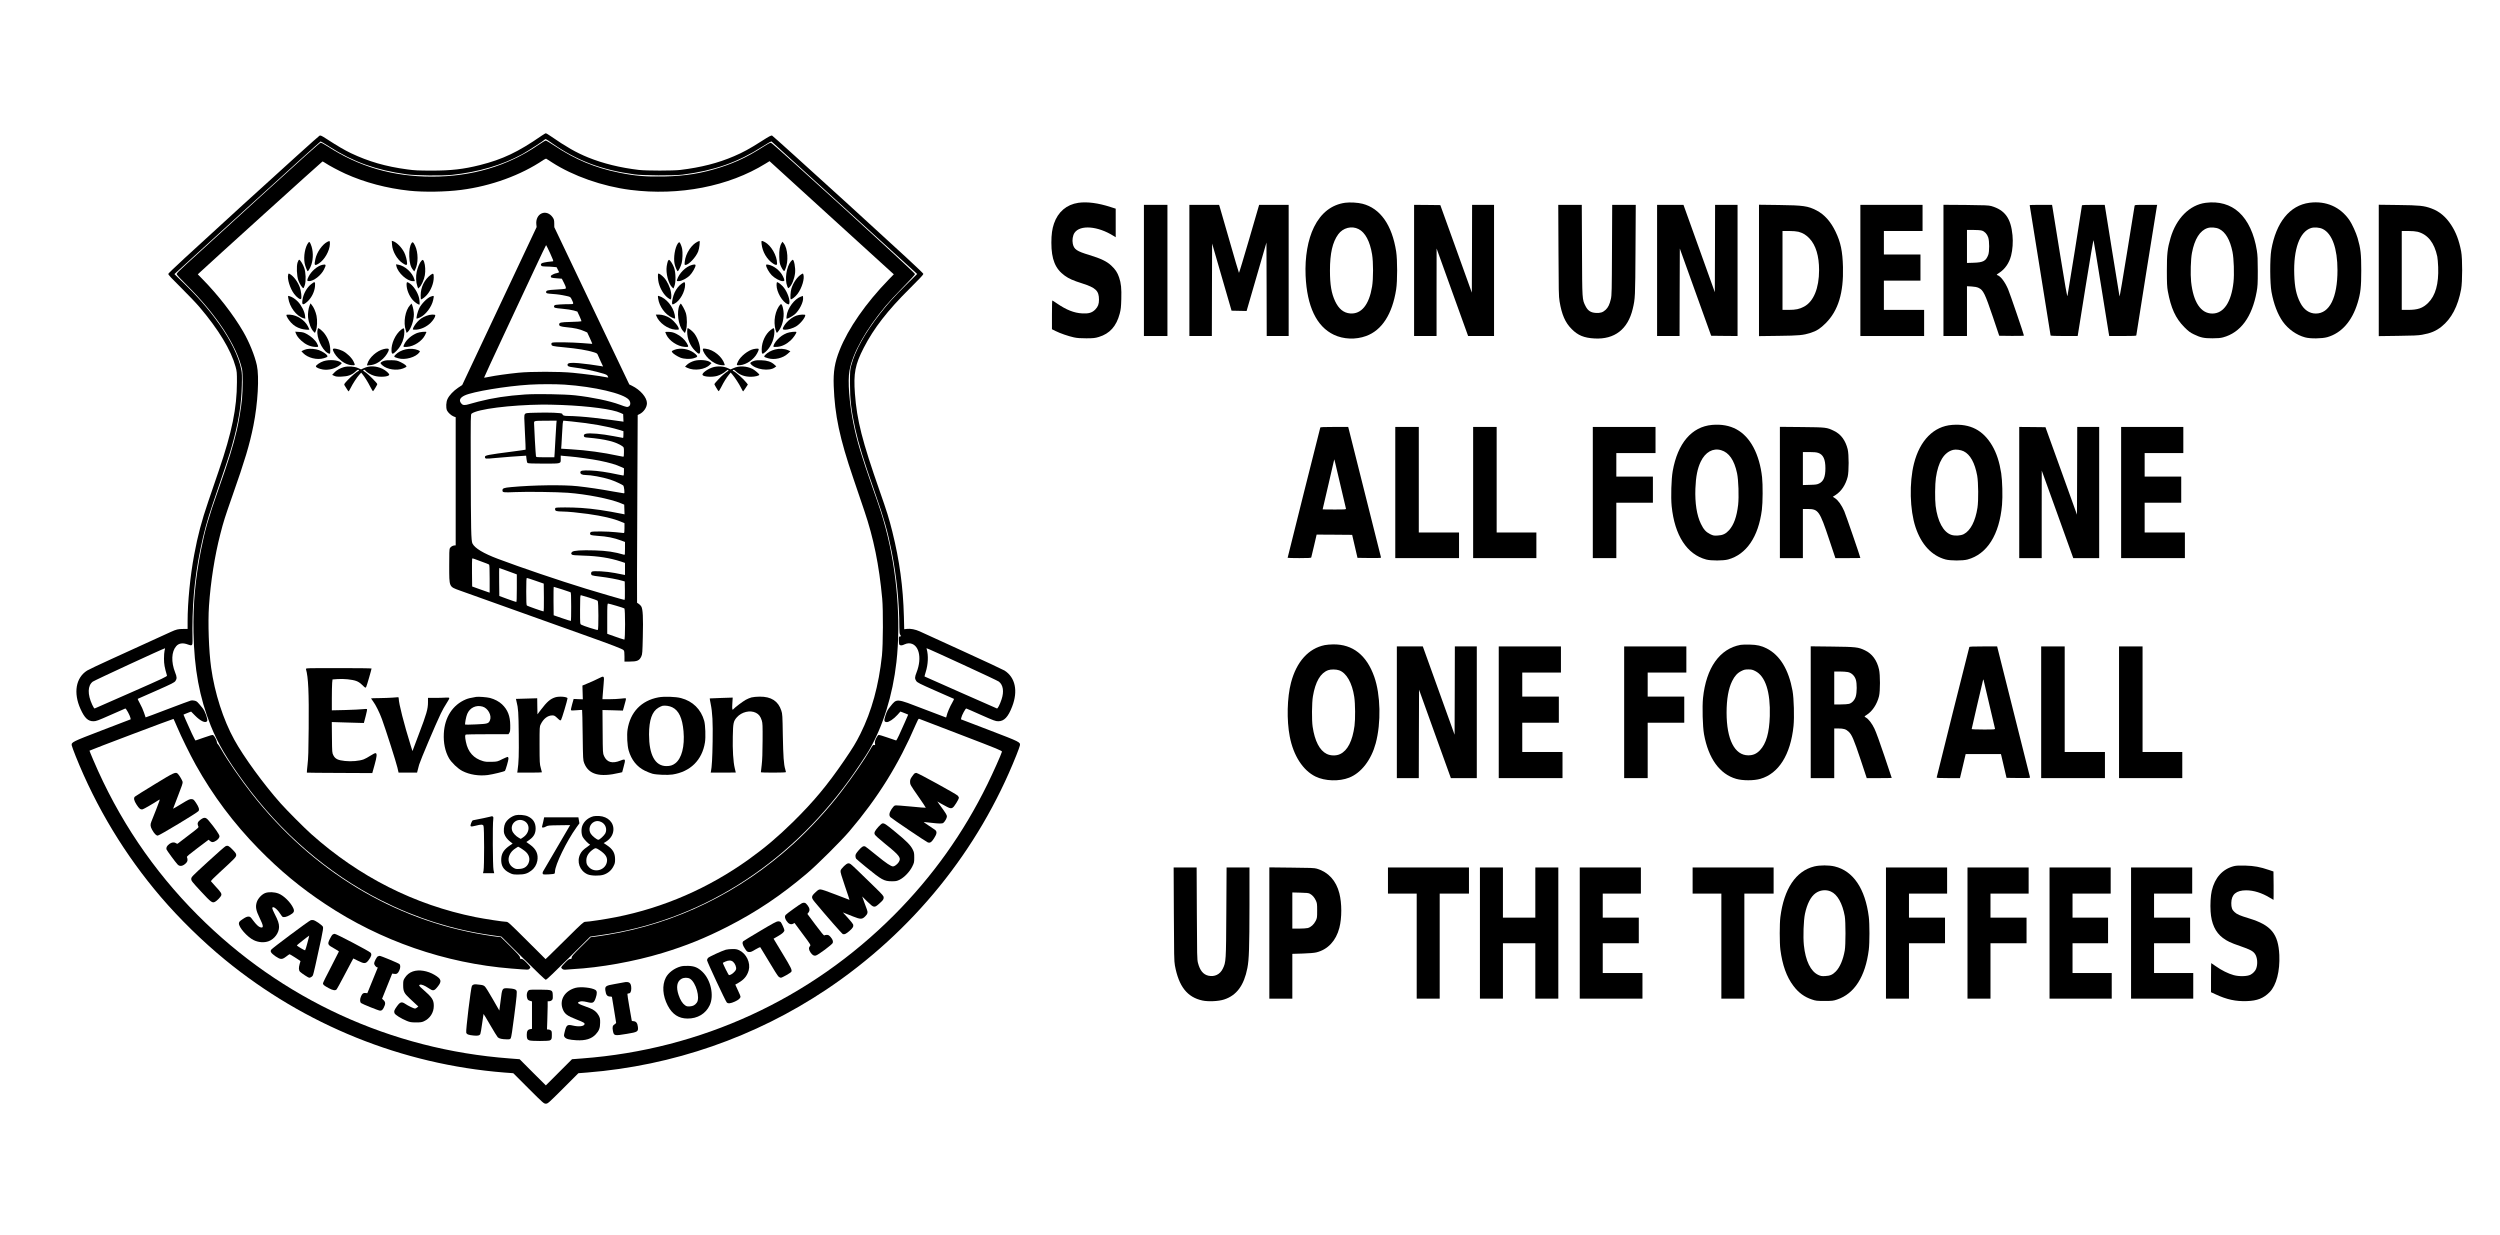 <?xml version="1.0" encoding="UTF-8" standalone="yes"?>
<svg version="1.0" xmlns="http://www.w3.org/2000/svg" width="100%" height="100%" viewBox="0 0 4784 2363" preserveAspectRatio="xMidYMid meet">
  <g transform="translate(0,2363) scale(0.1,-0.1)" fill="#000000" stroke="none">
    <path d="M10359 21029 c-449 -310 -740 -448 -1176 -558 -314 -79 -549 -106
-928 -106 -250 1 -327 4 -460 23 -413 55 -743 151 -1080 311 -121 58 -255 136
-463 271 -97 63 -117 72 -137 64 -14 -5 -670 -597 -1460 -1317 -1073 -978
-1435 -1313 -1435 -1329 0 -16 72 -94 244 -263 133 -132 292 -298 352 -369
367 -432 605 -826 692 -1144 25 -90 26 -111 26 -297 -1 -493 -96 -956 -345
-1685 -59 -173 -150 -441 -203 -595 -129 -378 -200 -646 -270 -1020 -76 -402
-126 -912 -126 -1278 l0 -143 -87 0 c-93 0 -128 -8 -233 -56 -121 -56 -743
-339 -1150 -525 -223 -101 -426 -198 -453 -215 -217 -138 -266 -427 -126 -736
78 -173 143 -234 247 -234 51 0 86 13 327 120 149 67 276 122 283 124 15 3 88
-131 98 -179 l5 -28 -543 -208 c-583 -224 -595 -230 -585 -292 3 -17 37 -109
75 -205 392 -980 947 -1897 1630 -2695 355 -415 802 -852 1228 -1201 1524
-1250 3388 -2002 5342 -2158 l174 -13 292 -292 c283 -282 293 -291 331 -291
38 0 48 9 331 291 l292 292 169 13 c1640 131 3215 678 4578 1589 1646 1102
2908 2658 3635 4485 34 85 64 168 67 185 10 63 5 66 -582 291 l-546 209 6 29
c9 48 81 181 96 178 8 -2 136 -57 284 -124 242 -107 276 -120 327 -120 113 0
190 80 267 282 115 297 60 556 -146 688 -27 17 -388 186 -803 375 -415 189
-785 358 -821 375 -81 37 -176 56 -245 47 l-51 -6 -6 243 c-15 568 -83 1066
-221 1623 -62 249 -105 388 -241 775 -337 962 -437 1356 -475 1865 -29 393 3
557 169 880 192 373 457 715 877 1131 179 177 264 268 264 282 0 15 -398 384
-1435 1329 -790 719 -1446 1312 -1459 1317 -20 8 -50 -8 -213 -112 -215 -137
-346 -209 -518 -282 -305 -131 -630 -214 -1025 -262 -139 -17 -649 -17 -795 0
-355 42 -685 123 -969 238 -231 94 -418 201 -725 413 -41 28 -79 51 -86 51 -7
0 -45 -23 -86 -51z m198 -135 c479 -336 951 -515 1583 -601 169 -23 751 -26
920 -5 600 75 1063 237 1530 538 91 58 167 101 174 97 6 -4 636 -576 1399
-1272 l1388 -1264 -219 -216 c-224 -221 -330 -339 -489 -541 -295 -378 -477
-705 -555 -998 -21 -80 -23 -108 -23 -337 0 -314 24 -515 101 -867 66 -298
157 -595 379 -1228 178 -510 238 -721 320 -1132 94 -476 144 -970 145 -1443 1
-90 4 -125 15 -139 20 -27 19 -36 -5 -36 -18 0 -20 -7 -20 -73 0 -43 5 -78 12
-85 18 -18 54 -15 98 8 22 11 58 20 80 20 191 0 263 -269 149 -558 -35 -88
-36 -118 -6 -163 20 -30 63 -52 367 -186 190 -84 349 -154 354 -156 5 -2 -9
-34 -32 -73 -43 -72 -98 -201 -108 -254 -4 -16 -8 -30 -11 -30 -2 0 -194 73
-426 162 -536 207 -514 205 -639 50 -53 -66 -68 -95 -93 -171 -33 -103 -29
-124 21 -129 41 -4 135 58 207 138 l57 64 38 -14 c20 -7 54 -20 74 -29 l37
-16 -63 -145 c-89 -207 -158 -350 -167 -350 -5 0 -79 25 -164 56 -87 31 -163
53 -173 50 -10 -4 -31 -33 -47 -65 -21 -46 -26 -68 -22 -96 6 -34 5 -37 -16
-31 -20 5 -29 -7 -77 -92 -95 -170 -338 -524 -547 -797 -259 -340 -606 -717
-925 -1007 -1021 -926 -2236 -1520 -3556 -1737 -101 -17 -213 -33 -250 -37
l-67 -7 -182 -180 c-150 -149 -183 -186 -183 -209 0 -24 -4 -28 -28 -28 -22 0
-44 -16 -100 -74 -40 -41 -72 -79 -72 -85 0 -26 40 -52 73 -47 18 3 84 8 147
11 525 28 1176 145 1717 309 454 138 821 287 1248 505 555 284 1023 598 1521
1021 193 163 647 615 805 800 547 641 948 1286 1274 2048 38 89 52 112 64 107
9 -3 370 -142 803 -308 720 -276 787 -304 781 -322 -18 -62 -171 -404 -277
-620 -459 -937 -1051 -1767 -1785 -2504 -1605 -1611 -3701 -2575 -5970 -2745
l-195 -15 -251 -251 -250 -250 -251 250 -250 251 -194 15 c-2269 170 -4363
1132 -5967 2742 -854 856 -1519 1844 -1999 2971 -41 95 -73 175 -72 176 21 15
1603 613 1608 608 4 -4 36 -75 71 -158 76 -181 247 -528 354 -720 328 -588
727 -1121 1205 -1609 405 -413 797 -739 1275 -1056 1057 -704 2299 -1134 3560
-1234 332 -26 325 -26 346 -5 10 10 19 24 19 30 0 6 -32 44 -72 85 -56 58 -78
74 -100 74 -24 0 -28 4 -28 28 0 23 -33 60 -182 209 l-183 180 -67 7 c-37 4
-149 20 -250 37 -1741 286 -3294 1228 -4449 2699 -207 264 -472 648 -581 842
-34 61 -68 112 -75 115 -7 3 -13 17 -13 32 -1 30 -48 120 -71 134 -12 8 -56
-4 -173 -46 -86 -31 -161 -57 -165 -57 -9 0 -115 224 -187 393 l-43 102 37 16
c20 9 53 22 73 29 l36 13 74 -75 c107 -109 203 -153 233 -106 17 27 -40 191
-87 247 -104 127 -108 131 -149 142 -23 6 -55 8 -72 5 -17 -4 -219 -79 -450
-167 -230 -88 -419 -159 -420 -157 -1 2 -14 43 -31 92 -16 49 -51 127 -78 174
-27 48 -45 88 -41 89 5 2 164 72 354 156 303 134 347 157 367 186 30 45 29 75
-6 163 -79 200 -71 399 21 503 51 59 130 69 231 29 69 -27 82 -15 81 67 -14
645 32 1179 151 1763 62 305 130 555 236 866 267 781 320 941 367 1110 127
451 179 772 189 1155 5 184 3 235 -11 305 -50 247 -199 555 -419 865 -204 288
-411 526 -705 810 l-155 150 1393 1269 c766 698 1399 1269 1405 1269 7 0 81
-44 166 -98 456 -293 901 -452 1482 -531 178 -24 676 -30 867 -10 507 54 960
187 1343 396 107 59 421 263 433 281 10 16 22 10 131 -67z m-7408 -9715 c-6
-24 -11 -93 -11 -154 0 -103 12 -170 57 -321 6 -18 -53 -46 -682 -323 -378
-167 -694 -306 -701 -308 -8 -3 -25 22 -47 70 -93 200 -89 367 10 443 33 25
1376 646 1383 639 2 -1 -2 -23 -9 -46z m15288 -272 c353 -162 658 -306 677
-320 83 -64 102 -191 52 -340 -34 -103 -74 -180 -89 -174 -37 15 -1383 609
-1385 612 -2 2 8 39 22 84 47 147 54 316 20 438 -8 28 -89 63 703 -300z"/>
    <path d="M10295 20851 c-586 -400 -1265 -601 -2029 -601 -746 0 -1397 189
-1994 577 -62 40 -123 73 -135 73 -16 0 -374 -321 -1207 -1081 -652 -595
-1267 -1156 -1367 -1247 -123 -111 -183 -173 -183 -186 0 -13 68 -88 193 -211
562 -555 956 -1154 1059 -1610 17 -76 16 -390 -1 -570 -16 -164 -60 -430 -101
-605 -68 -294 -153 -569 -352 -1134 -187 -530 -259 -781 -332 -1154 -110 -563
-152 -1024 -143 -1572 12 -697 114 -1248 329 -1785 139 -344 302 -623 630
-1075 699 -965 1612 -1752 2623 -2265 679 -344 1390 -569 2122 -671 l188 -27
415 -413 c262 -261 423 -414 435 -414 12 0 173 153 435 414 l415 413 188 27
c1881 263 3564 1312 4767 2971 114 157 315 456 375 559 271 463 458 1063 529
1696 89 790 11 1744 -209 2570 -63 236 -97 340 -238 740 -221 630 -309 920
-377 1260 -79 395 -110 805 -75 1004 59 336 306 779 696 1246 57 69 206 229
331 356 139 141 228 238 228 250 0 26 -2723 2508 -2757 2512 -16 2 -61 -21
-146 -76 -284 -183 -514 -295 -810 -391 -364 -118 -675 -169 -1088 -178 -345
-7 -556 10 -864 73 -458 92 -847 255 -1236 516 -81 54 -155 98 -165 98 -11 0
-77 -40 -149 -89z m267 -328 c404 -261 967 -459 1503 -527 930 -118 1881 67
2584 503 l77 47 1129 -1029 c622 -566 1157 -1053 1190 -1083 l59 -53 -100
-103 c-433 -446 -772 -932 -937 -1348 -94 -236 -123 -411 -113 -685 20 -561
113 -999 374 -1765 68 -201 163 -482 212 -625 177 -520 283 -1040 342 -1680
20 -219 17 -877 -5 -1090 -61 -572 -196 -1063 -411 -1495 -91 -181 -135 -254
-309 -510 -326 -477 -588 -791 -983 -1180 -290 -285 -540 -496 -847 -716 -768
-550 -1625 -923 -2537 -1104 -196 -39 -531 -90 -592 -90 -29 0 -63 -30 -333
-298 -165 -163 -328 -324 -363 -357 l-62 -59 -358 357 c-333 332 -360 357
-392 357 -55 0 -422 56 -591 90 -1167 235 -2228 772 -3144 1590 -132 118 -458
445 -583 585 -320 359 -711 894 -889 1220 -213 387 -374 890 -443 1380 -44
319 -63 855 -41 1180 32 465 109 956 217 1375 61 239 87 321 229 726 242 687
330 982 404 1349 85 426 114 933 66 1155 -40 184 -146 445 -262 645 -187 322
-480 700 -777 1002 l-91 93 25 24 c157 149 2353 2136 2361 2136 6 0 29 -13 52
-28 70 -48 260 -149 385 -206 371 -168 795 -280 1227 -326 278 -29 689 -23
990 16 570 73 1143 281 1574 573 25 16 49 27 55 23 6 -3 55 -34 108 -69z"/>
    <path d="M10365 19546 c-70 -30 -111 -113 -102 -205 l6 -56 -712 -1511 -712
-1512 -77 -51 c-91 -61 -172 -147 -204 -216 -28 -58 -33 -165 -11 -218 18 -41
84 -101 131 -118 l36 -13 0 -1226 0 -1226 -27 -2 c-33 -3 -68 -25 -85 -54 -10
-18 -13 -99 -12 -338 1 -411 -7 -394 205 -471 125 -44 1847 -660 2374 -849
547 -195 739 -269 758 -292 14 -16 17 -39 17 -119 l0 -99 99 0 c146 0 187 19
224 100 19 41 21 75 28 375 9 365 1 528 -29 579 -10 17 -32 40 -50 51 l-31 20
-1 536 c0 295 3 1103 7 1796 l6 1261 31 15 c83 39 146 131 146 212 -1 109
-125 254 -287 333 l-51 25 -718 1505 -717 1504 -1 73 c-1 65 -5 78 -31 117
-54 76 -137 106 -210 74z m162 -761 c56 -123 68 -155 55 -155 -40 -1 -170 -21
-199 -31 -34 -11 -43 -35 -21 -57 7 -7 41 -12 82 -12 39 0 102 -3 139 -7 l68
-6 25 -49 24 -48 -25 -10 c-15 -6 -32 -10 -38 -10 -7 0 -31 -9 -54 -20 -29
-13 -43 -25 -43 -38 0 -26 13 -30 120 -38 l91 -7 40 -78 c41 -83 46 -103 28
-115 -6 -3 -86 -10 -177 -15 -166 -9 -192 -16 -192 -50 0 -22 13 -26 125 -34
103 -7 181 -19 276 -41 65 -15 66 -16 92 -70 37 -76 36 -84 -15 -84 -151 0
-300 -9 -313 -20 -20 -17 -19 -37 3 -49 9 -5 78 -14 152 -20 74 -6 167 -21
207 -32 l71 -21 42 -90 c23 -49 39 -93 35 -96 -4 -4 -93 -9 -199 -12 -201 -5
-226 -11 -226 -51 0 -28 33 -40 138 -50 159 -15 254 -36 343 -76 l56 -25 51
-109 c28 -60 48 -109 44 -109 -4 0 -92 7 -197 15 -193 15 -521 20 -563 9 -18
-5 -22 -13 -20 -32 4 -33 19 -37 232 -57 266 -25 449 -55 581 -96 51 -16 65
-24 73 -47 6 -15 31 -71 56 -126 l47 -99 -38 7 c-130 22 -316 47 -432 57 -149
13 -211 4 -211 -30 0 -30 21 -39 115 -51 173 -20 415 -72 576 -121 50 -16 70
-27 78 -46 6 -13 11 -25 11 -27 0 -2 -30 3 -66 10 -90 19 -393 59 -609 80
-253 26 -811 26 -1050 1 -213 -22 -432 -53 -554 -78 -52 -11 -96 -18 -98 -16
-2 2 169 372 380 823 211 450 477 1020 593 1267 115 246 211 447 214 447 3 0
37 -70 77 -155z m275 -2515 c573 -39 1131 -170 1232 -290 36 -43 36 -103 1
-126 -29 -19 -43 -17 -174 32 -196 73 -531 143 -856 179 -202 22 -739 31 -960
16 -345 -24 -610 -64 -890 -136 -93 -24 -183 -48 -198 -54 -16 -6 -46 -11 -67
-11 -30 0 -43 6 -64 31 -48 57 -25 109 67 152 155 73 788 178 1237 206 198 12
497 12 672 1z m-52 -390 c524 -21 979 -82 1125 -152 l50 -23 3 -72 3 -73 -28
5 c-44 8 -384 52 -533 69 -173 20 -392 36 -497 36 -81 0 -104 8 -115 42 -6 18
-256 28 -506 20 -190 -5 -194 -6 -209 -29 -14 -22 -14 -54 2 -349 9 -179 16
-327 13 -329 -2 -2 -111 -18 -243 -35 -481 -62 -535 -73 -535 -103 1 -39 11
-40 181 -23 90 9 229 21 309 26 80 5 179 12 221 15 l77 5 7 -64 c3 -36 13 -70
20 -76 10 -8 103 -12 312 -12 341 1 323 -5 323 95 l0 59 48 -6 c26 -3 83 -8
127 -11 130 -10 430 -53 562 -79 205 -42 317 -75 421 -123 l52 -24 0 -70 c0
-50 -4 -69 -13 -69 -7 0 -54 9 -104 20 -203 44 -384 71 -518 76 -161 6 -200
-1 -200 -36 0 -32 36 -50 100 -50 105 0 320 -40 467 -86 85 -27 241 -98 258
-119 5 -6 12 -41 16 -78 6 -57 5 -67 -9 -67 -9 0 -101 15 -204 34 -237 44
-483 80 -683 102 -268 29 -841 22 -1265 -17 -144 -13 -170 -23 -170 -63 0 -41
16 -43 245 -33 226 10 801 2 1005 -13 359 -27 809 -115 1012 -199 l68 -28 3
-93 3 -93 -33 7 c-331 66 -561 100 -796 116 -185 12 -472 13 -490 1 -8 -4 -12
-19 -10 -32 4 -29 31 -36 143 -38 112 -2 280 -18 485 -46 283 -40 484 -87 628
-147 l72 -30 0 -94 c0 -83 -2 -94 -17 -94 -10 0 -76 7 -148 15 -151 17 -447
20 -476 5 -24 -13 -25 -46 -1 -58 9 -5 65 -12 123 -16 184 -11 314 -37 462
-92 l67 -26 0 -125 c0 -114 -1 -124 -17 -119 -182 54 -337 77 -558 83 -260 8
-410 -2 -436 -28 -23 -23 -24 -33 -5 -52 11 -11 63 -15 228 -20 275 -8 495
-43 711 -113 l77 -26 0 -115 0 -116 -32 6 c-18 4 -91 18 -163 32 -157 31 -415
46 -440 25 -21 -17 -19 -57 4 -69 10 -6 81 -18 158 -26 139 -16 340 -53 423
-79 l45 -13 3 -177 c2 -115 -1 -176 -8 -176 -15 0 -488 137 -740 215 -506 155
-1243 405 -1680 570 -277 104 -444 204 -489 294 -26 51 -30 254 -33 1468 -2
988 -2 1003 17 1018 115 87 729 165 1360 173 61 1 225 -3 365 -8z m-104 -362
c-3 -35 -10 -155 -16 -268 -6 -113 -13 -242 -16 -287 l-6 -83 -174 0 c-172 0
-174 0 -178 23 -6 25 -36 560 -36 624 0 52 -10 50 238 52 l194 1 -6 -62z m292
47 c378 -38 685 -93 910 -161 l82 -25 0 -64 c0 -36 -3 -65 -7 -65 -4 0 -86 15
-182 34 -97 19 -240 40 -319 46 -199 16 -264 3 -247 -49 5 -16 18 -21 73 -25
341 -30 542 -81 663 -166 28 -21 29 -23 29 -111 0 -66 -3 -89 -13 -89 -7 0
-54 9 -104 20 -274 60 -597 104 -891 122 l-194 12 6 71 c3 38 8 129 11 200 9
199 16 265 29 265 6 0 76 -7 154 -15z m-1698 -2691 c58 -20 111 -42 118 -47 9
-7 12 -74 12 -274 l0 -264 -22 7 c-13 4 -88 30 -168 59 l-145 52 -3 259 c-1
142 0 264 3 271 3 10 15 9 52 -6 26 -10 95 -36 153 -57z m441 -159 c68 -25
143 -53 167 -61 l42 -16 0 -264 c0 -205 -3 -264 -12 -263 -7 0 -83 26 -168 57
l-155 57 -3 268 c-1 147 -1 267 1 267 2 0 59 -20 128 -45z m569 -199 l155 -54
3 -266 c1 -160 -1 -266 -7 -266 -17 0 -306 102 -318 112 -10 8 -13 74 -13 269
0 201 3 259 13 259 6 0 82 -24 167 -54z m505 -164 c83 -26 156 -51 163 -55 9
-6 12 -73 12 -276 0 -147 -2 -270 -5 -273 -3 -3 -78 21 -168 52 l-162 56 -3
272 c-1 150 1 272 5 272 5 0 76 -22 158 -48z m518 -158 c83 -26 158 -54 165
-62 16 -20 18 -547 2 -557 -12 -7 -282 79 -317 101 -23 14 -23 15 -23 283 0
236 3 281 17 281 2 0 72 -21 156 -46z m521 -156 c78 -23 147 -46 154 -51 18
-14 18 -597 -1 -597 -12 0 -156 49 -284 96 l-43 16 0 289 c0 263 2 289 17 289
9 0 80 -19 157 -42z"/>
    <path d="M6262 19001 c-97 -51 -200 -200 -227 -328 -27 -124 -17 -137 66 -85
109 70 206 239 212 371 1 30 -2 55 -8 57 -5 2 -25 -5 -43 -15z"/>
    <path d="M7502 18947 c8 -127 96 -281 201 -352 67 -45 87 -46 87 -2 0 50 -27
152 -54 205 -50 99 -145 195 -215 217 l-24 7 5 -75z"/>
    <path d="M13345 19003 c-58 -31 -103 -74 -149 -140 -53 -79 -84 -159 -93 -243
-5 -56 -4 -60 14 -60 61 0 202 150 244 260 22 57 38 200 23 200 -5 -1 -22 -8
-39 -17z"/>
    <path d="M14574 18960 c17 -151 102 -295 220 -374 53 -35 76 -34 76 4 0 147
-116 347 -237 409 -63 32 -67 30 -59 -39z"/>
    <path d="M5902 18988 c-64 -81 -97 -264 -72 -397 10 -54 48 -151 59 -151 12 0
51 70 70 127 40 120 35 277 -11 385 -21 50 -29 56 -46 36z"/>
    <path d="M7876 18978 c-34 -53 -48 -136 -44 -257 5 -125 25 -198 72 -256 l23
-29 18 34 c61 117 60 327 -1 456 -33 70 -48 82 -68 52z"/>
    <path d="M12972 18972 c-56 -78 -88 -276 -63 -392 12 -58 48 -140 60 -140 14
0 60 95 76 156 16 62 21 205 9 270 -8 47 -38 119 -52 128 -6 3 -19 -6 -30 -22z"/>
    <path d="M14957 18979 c-35 -55 -49 -137 -45 -263 4 -106 8 -129 32 -183 16
-34 37 -70 47 -79 18 -16 20 -15 38 27 63 143 46 396 -32 493 l-24 30 -16 -25z"/>
    <path d="M5695 18609 c-25 -73 -16 -259 15 -347 22 -62 76 -145 95 -146 5 -1
18 26 28 59 25 80 19 243 -11 328 -25 71 -79 157 -97 157 -7 0 -21 -23 -30
-51z"/>
    <path d="M8063 18638 c-32 -34 -72 -127 -89 -210 -19 -86 -14 -199 11 -271
l17 -48 25 23 c38 35 90 150 103 231 14 81 8 192 -13 251 -17 49 -27 53 -54
24z"/>
    <path d="M12781 18634 c-6 -14 -17 -59 -23 -98 -20 -133 33 -336 105 -405 l25
-22 18 48 c29 74 26 255 -5 346 -22 64 -73 146 -97 154 -6 2 -16 -8 -23 -23z"/>
    <path d="M15134 18628 c-85 -102 -121 -348 -69 -476 17 -42 18 -42 37 -25 52
47 101 169 113 283 9 93 -19 250 -46 250 -4 0 -19 -15 -35 -32z"/>
    <path d="M6164 18561 c-93 -23 -207 -121 -258 -223 -36 -71 -34 -88 7 -88 89
0 230 109 287 223 47 93 41 106 -36 88z"/>
    <path d="M7585 18539 c28 -129 203 -289 316 -289 l37 0 -10 38 c-33 122 -180
256 -307 277 l-43 7 7 -33z"/>
    <path d="M13245 18561 c-120 -30 -253 -162 -290 -288 -6 -21 -3 -23 33 -23 54
0 157 54 214 112 47 48 108 155 108 190 0 19 -14 21 -65 9z"/>
    <path d="M14660 18553 c0 -37 59 -141 108 -190 58 -58 159 -113 209 -113 42 0
43 17 3 97 -52 105 -175 200 -277 218 -38 6 -43 4 -43 -12z"/>
    <path d="M5514 18373 c-21 -80 37 -265 115 -368 50 -66 118 -115 132 -94 16
22 2 151 -24 222 -40 108 -122 217 -195 256 -19 10 -22 8 -28 -16z"/>
    <path d="M8244 18372 c-119 -87 -194 -237 -194 -392 0 -44 3 -80 6 -80 17 0
78 46 112 85 79 89 132 226 132 336 0 78 -8 85 -56 51z"/>
    <path d="M12596 18393 c-11 -12 -6 -118 9 -177 31 -118 101 -231 177 -287 23
-16 45 -29 49 -29 16 0 21 70 9 139 -15 90 -76 217 -134 279 -47 50 -99 86
-110 75z"/>
    <path d="M15335 18381 c-77 -47 -152 -153 -190 -271 -18 -54 -26 -192 -13
-206 13 -12 89 48 129 101 86 114 141 301 111 377 -7 17 -9 17 -37 -1z"/>
    <path d="M5953 18191 c-79 -62 -146 -180 -163 -288 -19 -114 5 -124 96 -41 78
72 135 190 142 293 6 90 -2 94 -75 36z"/>
    <path d="M7780 18187 c0 -98 48 -218 120 -300 35 -40 103 -87 125 -87 9 0 5
82 -6 129 -23 100 -97 218 -171 272 -57 40 -68 38 -68 -14z"/>
    <path d="M13043 18201 c-54 -39 -98 -95 -133 -167 -31 -64 -58 -189 -47 -218
6 -15 9 -15 44 3 104 53 203 230 203 362 0 58 -10 61 -67 20z"/>
    <path d="M14860 18175 c0 -133 113 -327 212 -364 24 -9 27 -8 33 17 14 65 -33
201 -101 293 -34 47 -110 109 -133 109 -7 0 -11 -23 -11 -55z"/>
    <path d="M5516 17928 c24 -173 157 -349 293 -388 l34 -9 -6 57 c-8 80 -72 205
-141 274 -49 50 -105 86 -164 103 -22 6 -22 5 -16 -37z"/>
    <path d="M8240 17953 c-64 -23 -177 -138 -218 -223 -30 -61 -61 -185 -49 -197
3 -3 31 7 62 21 110 50 226 203 254 334 19 91 21 89 -49 65z"/>
    <path d="M12594 17920 c20 -150 132 -306 264 -367 29 -14 56 -22 59 -19 4 3 1
34 -5 69 -30 161 -163 321 -301 362 -24 7 -24 7 -17 -45z"/>
    <path d="M15326 17954 c-124 -44 -258 -225 -273 -370 -6 -56 -6 -56 18 -49 36
11 105 52 144 86 80 71 159 226 153 304 l-3 42 -39 -13z"/>
    <path d="M5925 17785 c-23 -54 -37 -159 -30 -225 13 -114 59 -232 108 -278
l24 -23 18 43 c25 61 30 197 12 285 -17 79 -53 162 -91 208 l-25 30 -16 -40z"/>
    <path d="M7849 17793 c-95 -100 -135 -335 -83 -486 l16 -48 25 23 c57 53 113
218 113 331 0 54 -15 134 -32 177 l-13 31 -26 -28z"/>
    <path d="M13005 17791 c-61 -119 -26 -391 64 -493 l38 -42 19 54 c25 73 25
239 -1 328 -16 55 -85 182 -100 182 -2 0 -11 -13 -20 -29z"/>
    <path d="M14900 17760 c-42 -66 -70 -157 -77 -252 -6 -79 9 -183 31 -226 l13
-24 28 34 c73 86 115 256 97 389 -12 84 -29 129 -48 129 -6 0 -26 -23 -44 -50z"/>
    <path d="M5480 17601 c0 -25 44 -96 88 -143 55 -59 111 -94 193 -119 56 -17
159 -26 159 -14 0 3 -12 29 -26 57 -62 122 -206 217 -341 226 -52 3 -73 1 -73
-7z"/>
    <path d="M8159 17586 c-80 -32 -120 -59 -172 -115 -43 -46 -87 -117 -87 -142
0 -8 20 -10 70 -7 91 7 196 57 269 128 51 51 91 114 91 145 0 24 -103 19 -171
-9z"/>
    <path d="M12561 17583 c49 -129 217 -251 361 -261 59 -4 68 -2 68 12 0 44 -87
152 -165 206 -62 42 -148 70 -215 70 l-60 0 11 -27z"/>
    <path d="M15243 17591 c-90 -33 -181 -107 -235 -190 -41 -65 -38 -81 16 -81
54 0 151 29 208 63 78 45 178 167 178 217 0 17 -111 11 -167 -9z"/>
    <path d="M6075 17306 c-20 -130 84 -363 189 -427 51 -31 56 -26 56 47 0 114
-35 218 -108 318 -32 44 -104 106 -123 106 -4 0 -11 -20 -14 -44z"/>
    <path d="M7676 17321 c-110 -88 -192 -268 -184 -405 4 -72 24 -72 96 1 65 64
113 152 137 250 17 68 17 174 -1 180 -6 2 -27 -10 -48 -26z"/>
    <path d="M13150 17283 c0 -135 56 -271 150 -364 72 -73 93 -75 98 -9 7 95 -39
238 -108 334 -31 43 -108 106 -129 106 -7 0 -11 -26 -11 -67z"/>
    <path d="M14748 17316 c-99 -76 -170 -226 -172 -366 -1 -103 9 -110 76 -51 86
76 151 208 164 335 7 66 0 116 -15 116 -4 0 -28 -15 -53 -34z"/>
    <path d="M5660 17254 c20 -52 50 -92 108 -145 76 -70 164 -110 253 -117 79 -5
80 -4 45 67 -31 60 -113 136 -197 180 -52 29 -77 35 -141 39 l-78 5 10 -29z"/>
    <path d="M7980 17257 c-105 -43 -197 -122 -240 -206 -31 -62 -29 -64 50 -59
133 10 285 109 344 226 14 28 26 54 26 57 0 15 -130 3 -180 -18z"/>
    <path d="M12730 17276 c0 -3 10 -27 22 -53 54 -115 214 -221 348 -231 82 -6
84 -2 41 74 -39 67 -116 136 -199 176 -52 26 -82 34 -139 37 -40 2 -73 0 -73
-3z"/>
    <path d="M15057 17256 c-75 -31 -125 -66 -182 -127 -43 -46 -75 -102 -75 -130
0 -8 20 -10 70 -7 90 7 179 49 261 125 49 46 109 132 109 158 0 16 -130 2
-183 -19z"/>
    <path d="M5873 16950 c-23 -5 -56 -16 -73 -25 l-32 -17 33 -35 c89 -92 267
-137 395 -98 70 21 78 28 65 53 -14 27 -92 77 -158 102 -62 23 -170 33 -230
20z"/>
    <path d="M6370 16946 c0 -37 47 -115 105 -171 80 -80 168 -126 251 -133 73 -5
74 -4 42 65 -35 75 -130 168 -212 208 -84 41 -186 58 -186 31z"/>
    <path d="M7343 16950 c-131 -31 -280 -164 -313 -281 l-9 -32 62 5 c83 7 165
47 244 121 59 56 113 140 113 179 0 20 -36 23 -97 8z"/>
    <path d="M7763 16945 c-76 -17 -150 -55 -194 -102 -39 -39 -36 -44 51 -69 131
-40 340 20 407 116 14 19 12 22 -31 41 -60 26 -156 32 -233 14z"/>
    <path d="M12953 16950 c-23 -5 -55 -16 -72 -25 -28 -14 -30 -18 -18 -36 15
-26 99 -80 157 -103 67 -27 184 -32 252 -12 81 23 87 36 39 79 -93 84 -232
121 -358 97z"/>
    <path d="M13450 16943 c0 -39 53 -123 112 -178 80 -74 164 -116 247 -123 63
-5 63 -5 56 19 -43 141 -209 278 -357 295 -53 6 -58 5 -58 -13z"/>
    <path d="M14417 16949 c-103 -24 -244 -136 -292 -232 -38 -77 -36 -81 38 -75
120 10 263 109 325 226 41 78 41 92 0 91 -18 -1 -50 -5 -71 -10z"/>
    <path d="M14830 16942 c-75 -20 -142 -57 -185 -102 -35 -36 -31 -41 55 -66
120 -36 282 2 374 87 l51 47 -46 21 c-66 30 -169 35 -249 13z"/>
    <path d="M6193 16719 c-66 -21 -148 -76 -148 -100 0 -20 63 -48 134 -60 112
-18 247 19 331 90 34 29 35 30 15 45 -60 47 -223 60 -332 25z"/>
    <path d="M7349 16725 c-26 -8 -53 -22 -60 -31 -12 -15 -8 -21 29 -55 90 -79
271 -107 394 -60 32 12 60 27 64 32 10 17 -27 48 -103 86 -68 33 -82 37 -176
40 -71 2 -116 -2 -148 -12z"/>
    <path d="M13290 16726 c-63 -18 -120 -49 -153 -84 l-28 -30 44 -21 c131 -63
343 -34 433 61 l29 29 -25 19 c-52 40 -204 52 -300 26z"/>
    <path d="M14434 16726 c-62 -20 -85 -38 -71 -57 85 -111 362 -151 467 -68 l25
19 -39 35 c-59 53 -134 78 -246 81 -61 3 -110 -1 -136 -10z"/>
    <path d="M6581 16605 c-76 -21 -146 -62 -188 -109 l-37 -40 40 -18 c32 -15 58
-18 139 -15 123 5 193 29 265 94 41 37 54 43 63 33 9 -10 9 -14 0 -17 -31 -11
-146 -108 -211 -178 -67 -72 -72 -79 -59 -99 7 -11 26 -42 43 -68 16 -27 32
-48 35 -48 3 0 20 29 38 64 40 81 119 203 166 255 l37 40 22 -27 c45 -55 104
-149 150 -240 26 -51 50 -91 55 -88 12 8 81 123 81 135 0 17 -157 177 -214
218 -28 20 -53 38 -56 40 -2 2 2 8 10 13 11 7 20 4 30 -9 29 -36 104 -82 168
-101 105 -33 277 -22 290 18 6 20 -69 87 -130 115 -120 56 -245 61 -351 14
l-58 -26 -57 26 c-72 32 -190 40 -271 18z"/>
    <path d="M13644 16602 c-100 -30 -214 -112 -201 -146 14 -36 181 -48 278 -20
62 18 125 53 174 95 21 19 36 26 40 19 4 -6 5 -12 4 -14 -79 -55 -122 -92
-188 -162 -45 -47 -81 -89 -81 -94 0 -11 70 -129 81 -136 5 -2 27 33 50 78 49
98 98 176 146 236 l35 43 29 -33 c47 -54 135 -188 170 -260 18 -38 36 -68 39
-68 3 0 24 30 48 66 l43 66 -24 31 c-56 74 -211 211 -259 230 -10 4 -9 8 2 16
11 8 23 3 50 -23 77 -72 170 -106 292 -106 74 0 158 21 158 40 0 14 -87 88
-127 109 -114 58 -260 65 -365 17 l-57 -25 -58 26 c-76 35 -190 41 -279 15z"/>
    <path d="M5855 10825 c45 -154 58 -444 52 -1130 -3 -433 -8 -582 -22 -698 -9
-82 -15 -150 -13 -152 1 -2 284 -5 627 -6 l625 -3 43 154 c46 164 51 222 20
228 -10 2 -53 -19 -97 -48 -43 -28 -101 -60 -130 -71 -82 -31 -237 -45 -360
-31 -134 14 -184 39 -220 107 -25 49 -25 51 -28 344 l-3 294 253 -8 c139 -4
277 -8 307 -9 l54 -1 34 129 c19 71 31 132 26 136 -4 5 -42 4 -83 -1 -41 -5
-191 -12 -332 -16 l-258 -6 0 229 c0 126 3 259 6 296 l7 66 94 7 c117 9 282
-8 359 -36 41 -15 76 -38 113 -75 30 -30 58 -54 62 -54 5 0 13 8 18 19 10 17
101 333 101 348 0 5 -284 8 -631 8 -625 0 -630 0 -624 -20z"/>
    <path d="M11455 10648 c-44 -23 -132 -63 -195 -89 l-115 -48 4 -132 4 -131
-88 3 -88 4 -29 -104 c-18 -62 -26 -107 -21 -112 6 -6 49 -6 109 0 54 5 101 7
103 5 3 -2 8 -219 11 -482 6 -465 7 -478 29 -535 86 -219 294 -277 677 -186
l50 12 27 101 c42 154 39 160 -58 122 -158 -64 -261 -35 -316 86 -24 53 -24
55 -27 467 l-3 414 195 -5 195 -6 15 52 c39 136 49 177 43 182 -4 4 -46 2 -95
-5 -49 -6 -148 -11 -221 -11 l-133 0 6 88 c4 48 11 140 17 205 15 158 12 161
-96 105z"/>
    <path d="M9110 10294 c-117 -20 -151 -29 -195 -47 -253 -106 -406 -343 -422
-653 -9 -180 24 -341 98 -472 48 -84 169 -200 256 -245 136 -71 319 -100 488
-78 96 13 314 66 328 80 12 12 67 201 67 233 0 15 -5 30 -11 33 -5 4 -53 -15
-105 -41 -94 -48 -98 -49 -204 -52 -80 -3 -122 0 -166 13 -180 52 -289 174
-328 367 -20 98 -20 134 0 142 9 3 195 6 415 6 l399 0 17 27 c15 22 18 48 17
143 -1 177 -48 298 -157 402 -56 53 -142 99 -230 122 -59 15 -223 28 -267 20z
m123 -185 c104 -28 182 -171 143 -262 -26 -64 -44 -69 -267 -79 -111 -5 -203
-7 -207 -4 -10 11 17 155 39 205 50 118 168 175 292 140z"/>
    <path d="M10625 10286 c-95 -30 -159 -86 -275 -239 l-65 -86 -3 153 -2 154
-203 -6 c-111 -2 -203 -5 -204 -6 -1 0 5 -25 12 -54 32 -121 38 -208 42 -626
4 -395 0 -528 -23 -691 l-6 -40 236 0 c130 0 236 3 236 6 0 3 -10 41 -22 85
-21 74 -22 100 -23 434 0 351 0 356 23 401 53 107 133 168 220 169 38 0 49 -6
98 -52 50 -47 56 -50 70 -36 13 13 123 381 124 414 0 31 -159 44 -235 20z"/>
    <path d="M12598 10285 c-326 -62 -537 -282 -589 -616 -16 -105 -6 -305 21
-399 52 -181 158 -314 310 -388 47 -23 112 -49 145 -58 82 -21 291 -29 384
-15 342 53 567 276 621 614 16 99 8 332 -14 412 -62 222 -219 377 -443 436
-103 28 -326 35 -435 14z m267 -190 c125 -61 193 -207 215 -460 25 -287 -35
-518 -158 -612 -51 -39 -98 -53 -172 -53 -214 2 -330 214 -330 605 1 277 57
439 179 512 29 17 65 34 80 37 54 9 134 -3 186 -29z"/>
    <path d="M14380 10284 c-30 -8 -80 -29 -110 -46 -57 -32 -205 -143 -229 -172
-29 -35 -34 -17 -27 100 l7 115 -218 -7 c-120 -3 -219 -8 -221 -9 -2 -1 6 -47
17 -101 35 -171 44 -351 38 -729 -5 -309 -15 -484 -32 -565 l-5 -25 240 0
c132 0 240 1 240 2 0 1 -9 39 -20 84 -29 122 -43 350 -37 608 5 257 12 290 78
365 91 103 253 142 364 86 57 -29 88 -69 113 -149 15 -49 17 -99 15 -386 -1
-227 -6 -372 -17 -463 -9 -74 -16 -137 -16 -140 0 -4 108 -7 240 -7 153 0 240
4 240 10 0 6 -7 31 -14 56 -28 91 -38 240 -46 644 -6 382 -8 415 -29 477 -59
182 -193 269 -415 267 -55 0 -126 -7 -156 -15z"/>
    <path d="M7510 10280 c-52 -4 -166 -8 -252 -9 -87 0 -158 -3 -158 -6 0 -2 18
-28 40 -57 48 -63 125 -218 169 -340 73 -199 274 -830 295 -923 l23 -99 177
-1 177 0 10 40 c6 22 19 72 29 111 20 73 320 783 415 979 29 61 78 149 109
195 31 46 55 91 54 100 -3 12 -16 14 -78 10 -41 -3 -132 -5 -203 -5 l-127 0 0
-86 c0 -124 -28 -224 -173 -603 l-124 -329 -33 104 c-129 415 -230 810 -230
901 0 17 -5 27 -12 26 -7 -1 -56 -5 -108 -8z"/>
    <path d="M9867 8030 c-81 -21 -163 -84 -199 -154 -26 -51 -35 -150 -18 -202
17 -53 58 -107 114 -151 l46 -36 -51 -34 c-113 -77 -161 -149 -167 -253 -8
-130 38 -212 152 -270 65 -33 74 -35 170 -35 119 0 177 17 251 73 63 47 102
112 117 188 23 127 -20 225 -138 310 l-72 51 63 45 c82 59 115 123 115 217 -1
110 -51 186 -153 231 -55 25 -171 34 -230 20z m162 -109 c122 -63 111 -229
-21 -316 l-42 -28 -35 19 c-58 31 -118 95 -131 141 -41 136 100 249 229 184z
m7 -570 c90 -68 117 -158 74 -247 -31 -64 -87 -98 -171 -102 -60 -4 -74 -1
-113 22 -86 50 -117 149 -76 243 23 54 61 96 125 136 l40 25 37 -20 c20 -12
58 -37 84 -57z"/>
    <path d="M11357 8010 c-92 -24 -167 -83 -206 -164 -31 -63 -31 -168 -1 -231
21 -43 121 -145 142 -145 6 0 -15 -18 -48 -41 -83 -58 -112 -87 -140 -141 -74
-146 -12 -322 139 -389 68 -30 234 -34 312 -6 80 27 145 83 182 156 29 55 33
72 33 139 -1 120 -43 192 -160 270 l-58 39 31 18 c91 54 145 131 154 220 16
150 -101 270 -273 280 -38 2 -86 0 -107 -5z m153 -112 c79 -40 111 -135 74
-214 -20 -41 -109 -124 -134 -124 -27 0 -116 70 -144 114 -53 82 -20 192 69
232 44 19 85 17 135 -8z m-40 -534 c125 -82 165 -151 140 -244 -40 -147 -237
-196 -341 -83 -40 42 -49 66 -49 128 0 84 47 157 140 218 36 23 49 21 110 -19z"/>
    <path d="M9375 8001 c-16 -6 -189 -42 -320 -67 -15 -2 -26 -19 -39 -54 -26
-71 -17 -77 85 -51 107 27 135 27 151 -1 16 -28 16 -785 1 -860 l-10 -48 107
0 107 0 -13 63 c-15 71 -19 890 -5 964 11 58 -9 75 -64 54z"/>
    <path d="M10396 7909 c-10 -45 -20 -87 -23 -95 -10 -26 28 -27 70 -3 40 23 52
24 255 27 l213 3 -14 -23 c-22 -34 -492 -839 -506 -866 -7 -12 -10 -31 -6 -41
5 -16 16 -17 113 -13 63 3 110 9 114 16 4 6 8 23 8 37 1 127 224 586 410 844
l58 80 -10 58 -10 57 -327 0 -328 0 -17 -81z"/>
    <path d="M2955 8619 c-198 -120 -366 -226 -374 -234 -28 -27 -17 -76 32 -152
51 -79 75 -98 117 -90 22 5 202 109 317 184 18 12 8 -19 -57 -184 -42 -109
-85 -215 -94 -237 -23 -56 -20 -92 15 -155 42 -75 77 -111 108 -111 30 0 759
439 780 470 20 30 6 75 -47 155 -44 65 -50 70 -87 73 -35 2 -58 -8 -195 -92
-85 -52 -156 -93 -158 -92 -1 2 41 112 94 245 73 185 94 249 89 269 -8 31 -58
117 -88 150 -44 47 -64 38 -452 -199z"/>
    <path d="M17498 8828 c-8 -7 -30 -35 -49 -63 -28 -41 -34 -59 -34 -100 1 -48
6 -58 153 -269 84 -120 151 -221 148 -223 -2 -3 -130 8 -283 23 -153 15 -290
25 -304 21 -18 -5 -40 -28 -68 -70 -46 -72 -53 -120 -22 -154 25 -27 681 -470
715 -483 43 -16 72 3 121 80 55 85 59 127 18 160 -16 13 -73 51 -128 86 -55
35 -93 64 -85 64 8 0 71 -7 140 -15 150 -18 210 -18 231 -2 30 24 69 92 69
123 0 30 -18 59 -149 238 l-35 50 64 -38 c36 -20 93 -51 126 -68 85 -43 106
-34 174 76 27 44 50 89 50 98 0 9 -10 28 -22 42 -28 31 -764 436 -793 436 -12
0 -28 -6 -37 -12z"/>
    <path d="M3838 7945 c-53 -39 -66 -71 -48 -116 16 -37 34 -19 -195 -194 -99
-76 -185 -142 -192 -147 -8 -7 -20 -4 -35 6 -35 25 -80 20 -127 -14 -45 -33
-65 -71 -55 -104 7 -21 168 -241 212 -288 42 -46 105 -34 166 30 28 30 32 64
13 112 -4 11 53 59 205 173 l210 158 22 -19 c33 -30 55 -33 92 -16 57 27 94
68 94 103 0 30 -88 157 -207 299 -55 65 -85 68 -155 17z"/>
    <path d="M16885 7873 c-25 -5 -119 -106 -141 -151 -13 -27 -13 -39 -4 -61 7
-17 86 -88 201 -181 278 -224 310 -268 255 -351 -27 -40 -79 -79 -106 -79 -40
0 -132 62 -311 208 -108 88 -206 165 -217 171 -37 20 -69 2 -132 -72 -49 -58
-60 -77 -60 -107 0 -20 6 -43 13 -52 6 -8 91 -80 187 -159 302 -247 348 -273
495 -273 79 0 97 3 150 29 86 42 193 152 242 252 36 73 38 82 38 172 0 85 -3
103 -29 154 -40 82 -117 161 -330 335 -184 152 -214 171 -251 165z"/>
    <path d="M4323 7441 c-13 -3 -167 -138 -343 -300 -313 -287 -320 -294 -320
-331 0 -36 12 -51 186 -239 197 -212 216 -226 271 -197 36 19 109 95 117 122
10 34 -5 59 -100 161 -49 54 -93 103 -97 109 -4 7 59 73 161 165 299 275 322
298 322 336 0 27 -12 45 -67 102 -70 72 -91 84 -130 72z"/>
    <path d="M16149 7054 c-39 -38 -61 -67 -64 -88 -5 -23 17 -97 84 -293 50 -145
89 -263 87 -263 -2 0 -119 45 -261 100 -163 64 -270 100 -294 100 -32 0 -47
-8 -99 -58 -81 -75 -82 -97 -10 -184 215 -259 520 -607 537 -613 33 -10 61 4
129 63 64 56 79 84 67 123 -4 12 -50 69 -102 126 l-94 103 48 -19 c26 -10 94
-37 151 -60 138 -55 171 -55 228 3 47 46 55 77 33 133 -6 15 -29 77 -51 138
l-39 110 99 -98 c122 -119 134 -122 219 -46 82 72 93 87 93 124 0 29 -18 50
-162 191 -335 328 -444 431 -468 447 -42 29 -67 21 -131 -39z"/>
    <path d="M5073 6540 c-66 -27 -135 -101 -159 -172 -29 -89 -17 -159 55 -305
75 -153 79 -195 16 -179 -36 9 -82 53 -142 133 -50 68 -56 73 -91 73 -27 0
-55 -13 -107 -48 -61 -41 -70 -51 -73 -81 -7 -71 159 -261 282 -321 91 -45
202 -53 287 -21 112 42 199 161 199 273 0 66 -20 125 -85 251 -25 48 -45 97
-45 107 0 54 88 -5 148 -100 20 -30 40 -58 46 -62 25 -17 77 -6 139 29 83 46
97 73 69 135 -49 109 -182 241 -282 279 -80 31 -191 35 -257 9z"/>
    <path d="M15345 6346 c-36 -16 -295 -203 -312 -225 -21 -27 -15 -65 18 -114
37 -56 83 -76 125 -54 l28 15 157 -212 c157 -210 157 -211 138 -232 -27 -29
-24 -69 11 -120 37 -52 63 -68 100 -60 43 8 319 214 326 243 9 35 -2 64 -41
111 -31 35 -42 42 -74 42 -20 0 -42 -5 -47 -10 -7 -7 -61 57 -167 200 l-157
211 20 26 c31 39 26 83 -15 137 -20 25 -40 46 -45 46 -4 0 -14 2 -22 5 -7 2
-26 -2 -43 -9z"/>
    <path d="M5945 6020 c-45 -18 -741 -539 -755 -563 -13 -24 -13 -30 0 -54 9
-16 47 -49 85 -75 94 -63 123 -63 201 -3 31 25 61 45 66 45 9 0 208 -127 208
-132 0 -2 -7 -25 -15 -52 -22 -74 -20 -128 8 -153 37 -34 158 -113 173 -113
27 0 63 24 73 49 11 25 61 246 157 693 33 156 42 213 34 232 -11 29 -142 121
-185 129 -17 3 -39 2 -50 -3z m-62 -431 c-19 -74 -39 -138 -44 -143 -7 -8
-160 82 -158 94 1 6 233 189 236 186 2 -1 -14 -63 -34 -137z"/>
    <path d="M14549 5817 c-169 -100 -314 -188 -323 -196 -28 -24 -19 -72 27 -141
38 -59 46 -65 80 -68 30 -3 53 6 123 49 47 28 89 47 93 43 5 -5 79 -128 166
-274 86 -146 168 -275 182 -287 13 -13 34 -23 46 -23 23 0 186 92 199 113 20
31 -2 77 -166 347 l-173 287 85 49 c87 50 122 83 122 114 0 20 -50 131 -70
155 -7 8 -28 15 -49 15 -29 -1 -99 -38 -342 -183z"/>
    <path d="M6365 5746 c-11 -7 -35 -46 -54 -85 -48 -99 -43 -111 79 -178 52 -29
95 -56 95 -61 0 -4 -69 -138 -152 -299 -84 -160 -153 -299 -153 -310 0 -26 20
-43 110 -92 81 -44 128 -51 152 -23 8 9 68 118 133 242 65 124 133 253 152
287 l34 62 91 -45 c119 -60 148 -58 200 11 54 72 65 110 41 143 -21 28 -655
361 -688 362 -11 0 -29 -6 -40 -14z"/>
    <path d="M13889 5456 c-73 -21 -323 -135 -341 -158 -10 -11 -18 -31 -18 -43 0
-27 351 -779 377 -807 24 -27 73 -22 156 16 72 33 107 64 107 96 0 9 -16 49
-36 90 -20 41 -42 89 -49 107 l-14 32 55 31 c111 62 171 135 201 240 40 144
-43 321 -182 386 -40 19 -66 24 -130 23 -44 0 -100 -6 -126 -13z m139 -231
c38 -32 65 -99 58 -140 -9 -44 -92 -115 -136 -115 -10 0 -124 229 -117 236 1
2 23 12 47 23 64 28 112 27 148 -4z"/>
    <path d="M7232 5330 c-23 -10 -72 -103 -72 -139 0 -24 37 -71 57 -71 8 0 13
-4 11 -8 -1 -5 -47 -116 -101 -248 l-98 -240 -35 4 c-41 5 -61 -9 -85 -63 -24
-53 -24 -107 0 -129 20 -18 337 -146 363 -146 33 0 49 13 73 61 34 66 33 104
-4 139 l-30 27 97 242 97 241 37 -6 c49 -7 71 6 97 61 25 54 27 102 5 126 -15
17 -359 160 -380 158 -5 0 -19 -4 -32 -9z"/>
    <path d="M13023 5135 c-120 -33 -235 -120 -282 -213 -75 -147 -61 -347 37
-535 87 -167 209 -247 378 -248 191 -2 350 93 425 255 87 186 21 485 -140 640
-87 82 -152 109 -271 113 -61 2 -114 -2 -147 -12z m182 -235 c113 -70 196
-366 129 -457 -36 -48 -70 -66 -131 -71 -49 -3 -64 0 -93 20 -49 33 -94 104
-125 199 -50 150 -31 258 54 307 48 28 122 29 166 2z"/>
    <path d="M7902 5041 c-67 -23 -119 -65 -157 -126 -28 -45 -30 -56 -30 -139 0
-115 20 -155 118 -246 39 -36 93 -86 121 -113 l51 -47 -24 -20 c-13 -11 -31
-20 -40 -20 -22 0 -132 53 -186 90 -69 47 -99 38 -161 -49 -51 -71 -59 -95
-44 -130 13 -32 126 -102 235 -147 61 -25 83 -28 175 -29 87 0 113 4 152 22
116 53 189 166 189 293 1 116 -31 164 -208 318 -76 66 -84 78 -57 89 26 10 90
-15 159 -62 93 -64 111 -62 180 24 84 104 73 147 -60 226 -133 79 -298 106
-413 66z"/>
    <path d="M11930 4830 c-19 -4 -96 -18 -170 -31 -167 -28 -186 -42 -176 -121
12 -90 36 -118 97 -118 16 0 29 -4 29 -8 0 -5 18 -114 40 -243 22 -129 40
-241 40 -249 0 -8 -13 -23 -30 -32 -37 -21 -45 -54 -31 -126 19 -94 26 -96
271 -55 202 33 216 42 207 131 -8 72 -32 106 -80 110 -21 2 -37 5 -37 8 0 2
-20 117 -45 256 -24 138 -42 255 -39 259 3 5 13 9 23 9 33 0 51 33 51 94 0
110 -40 141 -150 116z"/>
    <path d="M9065 4790 c-12 -4 -27 -15 -34 -24 -19 -23 -121 -862 -109 -898 11
-32 43 -44 140 -54 81 -8 114 -1 129 27 6 12 22 103 35 202 13 99 25 182 27
184 2 2 59 -93 126 -209 68 -117 133 -224 146 -237 26 -26 83 -39 177 -40 49
-1 60 2 72 22 10 14 33 164 65 418 51 393 58 474 43 495 -15 24 -55 35 -145
41 -129 8 -127 12 -157 -236 -13 -105 -24 -190 -25 -189 -1 2 -57 100 -125
218 -67 118 -135 227 -151 242 -21 20 -42 28 -86 33 -32 3 -69 7 -83 9 -14 2
-34 0 -45 -4z"/>
    <path d="M11015 4727 c-203 -54 -311 -225 -250 -398 35 -99 85 -138 270 -209
136 -53 159 -67 150 -92 -15 -39 -112 -49 -223 -23 -107 25 -124 12 -157 -123
-17 -72 -17 -74 2 -100 25 -34 88 -50 223 -58 173 -10 290 26 371 114 63 68
83 122 83 222 1 76 -3 91 -29 140 -35 64 -92 110 -172 140 -151 55 -191 72
-209 85 -19 15 -19 15 0 30 11 8 38 15 61 15 22 0 67 -7 98 -15 112 -29 133
-19 167 80 28 82 27 130 -5 151 -67 44 -280 67 -380 41z"/>
    <path d="M10126 4685 c-42 -21 -58 -97 -35 -163 8 -24 20 -34 50 -43 l39 -12
0 -262 0 -263 -35 -6 c-48 -9 -65 -38 -65 -109 0 -71 10 -92 51 -106 44 -15
363 -15 392 0 33 18 37 28 37 106 0 63 -3 74 -22 87 -12 9 -33 16 -47 16 l-24
0 6 167 c4 91 7 213 7 270 l0 103 30 0 c17 0 39 9 50 20 18 18 20 31 18 92 -4
106 -6 107 -242 110 -115 2 -198 -1 -210 -7z"/>
    <path d="M20635 19749 c-224 -33 -389 -173 -466 -397 -35 -101 -50 -211 -50
-367 0 -317 75 -501 257 -631 80 -57 155 -91 335 -148 259 -83 319 -141 319
-310 0 -85 -18 -134 -70 -188 -61 -63 -128 -83 -254 -75 -152 8 -300 67 -474
186 -49 34 -92 61 -95 61 -4 0 -7 -124 -7 -275 l0 -275 68 -34 c89 -45 246
-99 352 -122 63 -14 126 -18 240 -18 135 1 165 4 237 26 209 63 337 206 400
447 21 80 26 126 30 278 6 203 -4 302 -42 414 -32 94 -72 155 -151 228 -84 79
-198 134 -419 201 -241 73 -292 107 -316 215 -15 69 -1 161 33 210 107 157
446 130 746 -59 l42 -26 0 273 0 274 -97 31 c-239 78 -451 105 -618 81z"/>
    <path d="M25741 19750 c-260 -37 -462 -194 -596 -465 -119 -241 -176 -573
-161 -930 26 -590 210 -974 541 -1131 184 -88 418 -97 617 -24 302 110 501
418 575 892 25 158 25 565 0 726 -79 507 -304 826 -645 913 -89 23 -241 31
-331 19z m257 -504 c127 -64 217 -234 258 -483 25 -151 25 -467 0 -617 -57
-350 -206 -531 -420 -514 -124 10 -218 87 -287 233 -71 152 -99 315 -99 589 0
329 49 542 158 692 91 125 257 168 390 100z"/>
    <path d="M42208 19749 c-307 -40 -563 -296 -673 -674 -59 -202 -70 -304 -70
-625 0 -238 4 -313 18 -390 60 -328 149 -522 317 -691 79 -79 110 -102 180
-136 129 -63 192 -77 355 -77 102 0 158 5 205 18 335 90 555 389 643 871 19
104 22 157 22 400 0 220 -4 304 -18 391 -50 318 -170 575 -341 731 -166 152
-386 214 -638 182z m256 -499 c123 -59 210 -208 257 -440 26 -128 36 -427 19
-581 -42 -383 -188 -599 -405 -599 -220 0 -365 218 -406 609 -15 143 -7 435
16 551 50 266 153 429 299 476 58 20 163 12 220 -16z"/>
    <path d="M44194 19750 c-378 -50 -641 -377 -731 -906 -28 -169 -26 -634 4
-799 42 -232 118 -430 217 -570 104 -145 262 -257 426 -301 101 -28 321 -25
425 4 272 78 473 305 580 655 57 187 70 306 70 622 0 316 -12 420 -70 620 -29
100 -106 269 -155 340 -176 256 -450 376 -766 335z m252 -501 c181 -87 284
-373 284 -790 0 -525 -152 -829 -415 -829 -123 0 -229 73 -296 205 -76 146
-108 295 -116 540 -17 487 103 820 320 891 61 20 164 12 223 -17z"/>
    <path d="M21890 18455 l0 -1255 225 0 225 0 0 1255 0 1255 -225 0 -225 0 0
-1255z"/>
    <path d="M22760 18455 l0 -1255 215 0 215 0 2 885 3 885 186 -643 186 -642
144 -3 144 -3 190 655 190 655 3 -894 2 -895 210 0 210 0 0 1255 0 1255 -283
0 -282 0 -190 -654 c-105 -360 -193 -652 -196 -648 -4 4 -86 284 -183 622 -97
338 -182 630 -187 648 l-11 32 -284 0 -284 0 0 -1255z"/>
    <path d="M27060 18455 l0 -1255 215 0 215 0 0 838 1 837 301 -837 302 -838
248 0 248 0 0 1255 0 1255 -210 0 -210 0 -2 -840 -3 -840 -301 837 -302 838
-251 3 -251 2 0 -1255z"/>
    <path d="M29823 18838 c3 -771 5 -885 21 -976 42 -253 108 -405 231 -528 120
-122 237 -170 439 -181 383 -21 638 177 730 567 47 197 48 223 53 1128 l5 862
-226 0 -225 0 -4 -862 c-3 -779 -5 -870 -21 -938 -25 -108 -53 -164 -100 -208
-54 -50 -101 -65 -186 -60 -98 5 -154 42 -198 128 -67 133 -65 112 -69 1073
l-4 867 -225 0 -225 0 4 -872z"/>
    <path d="M31710 18455 l0 -1255 215 0 215 0 2 837 3 837 300 -835 300 -834
253 -3 252 -2 0 1255 0 1255 -215 0 -215 0 -2 -836 -3 -836 -300 836 -300 836
-252 0 -253 0 0 -1255z"/>
    <path d="M33660 18455 l0 -1257 378 5 c395 5 467 12 612 58 112 35 187 84 290
188 237 239 340 578 327 1071 -8 302 -43 471 -141 675 -93 195 -215 331 -366
409 -163 84 -251 97 -717 103 l-383 5 0 -1257z m755 740 c86 -23 149 -61 213
-130 120 -128 182 -334 182 -605 0 -345 -105 -601 -288 -698 -88 -47 -159 -62
-294 -62 l-118 0 0 755 0 755 123 0 c78 0 144 -6 182 -15z"/>
    <path d="M35600 18455 l0 -1255 610 0 610 0 0 250 0 250 -385 0 -385 0 0 280
0 280 350 0 350 0 0 250 0 250 -350 0 -350 0 0 225 0 225 370 0 370 0 0 250 0
250 -595 0 -595 0 0 -1255z"/>
    <path d="M37190 18456 l0 -1256 225 0 225 0 0 476 0 477 89 -5 c63 -4 102 -12
134 -27 90 -44 120 -105 273 -556 l121 -360 237 -3 c130 -1 236 1 236 6 0 21
-272 818 -305 892 -63 143 -142 245 -204 265 -19 6 -15 11 36 44 110 71 191
188 227 329 29 111 40 261 27 391 -31 325 -145 482 -406 558 -52 14 -120 17
-487 21 l-428 3 0 -1255z m733 762 c55 -16 101 -65 123 -130 25 -71 25 -272 1
-336 -45 -117 -95 -144 -279 -150 l-128 -4 0 316 0 316 121 0 c67 0 140 -5
162 -12z"/>
    <path d="M38840 19704 c0 -3 90 -563 200 -1245 110 -682 200 -1244 200 -1249
0 -6 102 -10 259 -10 l259 0 5 28 c2 15 69 431 148 925 82 513 147 891 151
880 4 -10 68 -398 143 -863 75 -465 141 -873 146 -907 l11 -63 259 0 c186 0
259 3 259 11 0 14 388 2445 395 2477 l5 22 -214 0 c-214 0 -214 0 -219 -22 -3
-13 -67 -411 -143 -885 -76 -474 -141 -855 -145 -845 -3 9 -68 407 -144 885
l-139 867 -218 0 c-156 0 -218 -3 -218 -11 0 -20 -269 -1703 -277 -1733 -6
-21 -46 204 -142 800 -73 456 -138 855 -143 887 l-10 57 -214 0 c-118 0 -214
-2 -214 -6z"/>
    <path d="M45520 18455 l0 -1257 368 5 c280 3 389 8 460 21 167 29 268 72 373
156 191 153 315 390 375 715 26 142 27 586 1 722 -39 208 -99 367 -190 506
-104 160 -226 262 -379 318 -144 53 -227 61 -635 66 l-373 5 0 -1257z m743
740 c195 -51 321 -210 377 -475 6 -30 14 -121 17 -201 12 -320 -51 -545 -191
-684 -104 -103 -198 -135 -391 -135 l-115 0 0 755 0 755 123 0 c77 0 144 -6
180 -15z"/>
    <path d="M32762 15499 c-390 -35 -659 -351 -753 -884 -27 -153 -37 -498 -20
-671 57 -560 291 -922 661 -1021 91 -25 329 -24 419 1 350 96 580 433 646 949
18 138 20 481 4 625 -23 212 -80 412 -163 568 -170 320 -435 464 -794 433z
m174 -484 c150 -44 251 -190 304 -440 28 -129 38 -450 21 -605 -27 -230 -82
-383 -174 -486 -63 -70 -123 -98 -220 -102 -72 -4 -84 -1 -142 27 -79 39 -125
90 -176 196 -80 164 -116 399 -106 675 9 232 39 383 102 516 88 183 235 266
391 219z"/>
    <path d="M37355 15499 c-351 -26 -617 -296 -729 -739 -93 -369 -80 -889 30
-1219 110 -331 309 -545 574 -617 91 -25 329 -26 420 -1 375 101 611 474 661
1047 14 162 6 462 -16 605 -33 214 -89 385 -173 528 -175 296 -419 422 -767
396z m221 -504 c127 -62 215 -223 260 -470 22 -127 26 -476 5 -610 -39 -257
-134 -440 -262 -506 -60 -31 -169 -37 -238 -14 -152 50 -264 256 -301 555 -15
122 -12 418 5 535 45 310 156 491 330 536 50 13 146 1 201 -26z"/>
    <path d="M25265 15448 c-7 -20 -625 -2485 -625 -2492 0 -3 101 -6 224 -6 170
0 225 3 228 13 2 6 26 108 54 225 l49 212 340 -2 340 -3 51 -220 51 -220 227
-3 c214 -2 227 -1 222 15 -3 10 -140 558 -306 1218 -166 660 -306 1217 -311
1238 l-10 37 -265 0 c-203 0 -266 -3 -269 -12z m380 -1078 c58 -250 108 -463
111 -472 5 -17 -10 -18 -220 -18 -124 0 -226 1 -226 3 0 2 50 214 110 472 61
258 110 474 111 480 1 19 8 -9 114 -465z"/>
    <path d="M26700 14205 l0 -1255 610 0 610 0 0 245 0 245 -385 0 -385 0 0 1010
0 1010 -225 0 -225 0 0 -1255z"/>
    <path d="M28190 14205 l0 -1255 605 0 605 0 0 245 0 245 -380 0 -380 0 0 1010
0 1010 -225 0 -225 0 0 -1255z"/>
    <path d="M30480 14205 l0 -1255 225 0 225 0 0 530 0 530 350 0 350 0 0 250 0
250 -350 0 -350 0 0 225 0 225 375 0 375 0 0 250 0 250 -600 0 -600 0 0 -1255z"/>
    <path d="M34060 14206 l0 -1256 220 0 220 0 0 470 0 470 93 0 c203 -1 228 -36
411 -587 l118 -353 239 0 c131 0 239 1 239 3 0 19 -278 825 -308 895 -50 114
-116 207 -175 247 l-44 29 56 36 c108 70 189 193 228 345 25 100 25 430 0 530
-43 169 -129 286 -260 349 -139 68 -146 69 -614 74 l-423 4 0 -1256z m733 758
c96 -33 138 -122 138 -294 0 -164 -35 -250 -118 -291 -42 -21 -65 -24 -180
-27 l-133 -4 0 316 0 316 123 0 c86 0 137 -5 170 -16z"/>
    <path d="M38640 14205 l0 -1255 215 0 215 0 0 838 1 837 302 -837 301 -838
248 0 248 0 0 1255 0 1255 -210 0 -210 0 -2 -840 -3 -839 -301 837 -302 837
-251 3 -251 2 0 -1255z"/>
    <path d="M40590 14205 l0 -1255 610 0 610 0 0 245 0 245 -385 0 -385 0 0 285
0 285 350 0 350 0 0 250 0 250 -350 0 -350 0 0 225 0 225 370 0 370 0 0 250 0
250 -595 0 -595 0 0 -1255z"/>
    <path d="M25350 11285 c-311 -63 -540 -318 -645 -718 -75 -285 -85 -719 -24
-1033 70 -364 252 -646 493 -764 180 -88 451 -97 644 -21 231 91 423 340 508
658 105 391 93 930 -28 1272 -146 414 -412 624 -785 620 -54 0 -127 -7 -163
-14z m273 -481 c142 -48 252 -241 292 -509 20 -131 22 -430 5 -555 -39 -289
-131 -471 -275 -540 -75 -36 -180 -34 -257 3 -135 66 -229 247 -269 519 -19
123 -16 461 5 583 47 281 145 448 293 501 52 18 150 17 206 -2z"/>
    <path d="M33308 11290 c-400 -73 -659 -439 -719 -1017 -17 -170 -7 -548 19
-693 84 -464 300 -763 615 -854 125 -36 339 -36 463 0 352 101 579 463 635
1012 17 167 7 527 -19 672 -74 409 -242 684 -497 813 -101 50 -181 69 -320 72
-71 2 -151 0 -177 -5z m280 -501 c195 -97 293 -401 279 -862 -10 -322 -69
-526 -188 -653 -66 -69 -132 -98 -224 -98 -261 0 -415 304 -415 818 0 256 36
461 106 602 48 98 101 156 176 193 51 26 73 31 133 31 60 0 82 -5 133 -31z"/>
    <path d="M26730 10000 l0 -1260 210 0 210 0 2 846 3 846 304 -846 305 -846
248 0 248 0 0 1260 0 1260 -210 0 -210 0 -2 -845 -3 -845 -304 845 -304 845
-249 0 -248 0 0 -1260z"/>
    <path d="M28680 10000 l0 -1260 610 0 610 0 0 250 0 250 -385 0 -385 0 0 280
0 280 350 0 350 0 0 250 0 250 -350 0 -350 0 0 230 0 230 370 0 370 0 0 250 0
250 -595 0 -595 0 0 -1260z"/>
    <path d="M31080 10000 l0 -1260 225 0 225 0 0 530 0 530 350 0 350 0 0 250 0
250 -350 0 -350 0 0 230 0 230 370 0 370 0 0 250 0 250 -595 0 -595 0 0 -1260z"/>
    <path d="M34650 10001 l0 -1261 225 0 225 0 0 475 0 475 78 0 c102 0 145 -13
197 -61 62 -58 98 -141 230 -536 l117 -353 239 0 c131 0 239 2 239 4 0 1 -63
192 -141 422 -79 237 -161 463 -189 519 -48 101 -115 188 -164 214 -14 8 -26
17 -26 20 0 3 20 19 45 34 105 67 194 202 232 354 24 97 24 407 0 513 -40 176
-132 300 -269 365 -130 62 -168 66 -625 72 l-413 5 0 -1261z m712 768 c71 -15
129 -72 152 -148 22 -74 21 -236 -1 -315 -20 -71 -72 -129 -130 -145 -21 -6
-93 -11 -160 -11 l-123 0 0 315 0 315 105 0 c57 0 128 -5 157 -11z"/>
    <path d="M37685 11248 c-10 -28 -625 -2485 -625 -2496 0 -9 59 -12 223 -12
l223 0 55 230 54 230 337 0 338 0 7 -27 c3 -16 28 -118 53 -228 l47 -200 227
-3 c214 -2 227 -1 222 15 -3 10 -145 577 -317 1261 l-312 1242 -264 0 c-202 0
-265 -3 -268 -12z m380 -1088 c58 -250 108 -463 111 -472 5 -17 -10 -18 -220
-18 -131 0 -226 4 -226 9 0 8 195 849 216 931 4 14 8 21 10 15 2 -5 51 -215
109 -465z"/>
    <path d="M39060 10000 l0 -1260 610 0 610 0 0 250 0 250 -385 0 -385 0 0 1010
0 1010 -225 0 -225 0 0 -1260z"/>
    <path d="M40550 10000 l0 -1260 605 0 605 0 0 250 0 250 -380 0 -380 0 0 1010
0 1010 -225 0 -225 0 0 -1260z"/>
    <path d="M34718 7050 c-352 -87 -580 -427 -649 -970 -16 -123 -16 -498 0 -620
38 -296 119 -524 250 -696 97 -130 210 -213 356 -261 73 -25 93 -27 240 -27
147 0 167 2 240 27 332 111 541 439 606 952 17 129 17 501 0 630 -68 540 -299
880 -654 965 -109 26 -281 26 -389 0z m317 -480 c125 -54 222 -227 266 -470
19 -103 19 -557 0 -660 -32 -178 -93 -320 -171 -400 -62 -63 -109 -83 -202
-88 -66 -4 -85 0 -132 21 -147 68 -246 270 -277 569 -17 162 -6 475 21 602 40
190 111 328 202 393 85 62 199 75 293 33z"/>
    <path d="M42750 7056 c-219 -56 -367 -220 -426 -473 -21 -90 -31 -262 -22
-395 14 -231 92 -399 233 -505 84 -63 148 -94 336 -158 187 -65 240 -93 279
-147 48 -66 59 -199 22 -289 -16 -41 -61 -88 -106 -111 -63 -33 -217 -37 -322
-8 -102 27 -237 95 -342 170 -46 33 -85 60 -88 60 -2 0 -4 -125 -4 -279 l0
-278 89 -41 c212 -99 386 -137 596 -129 200 6 323 55 438 173 128 131 198 400
184 709 -19 405 -157 572 -576 700 -187 57 -232 77 -281 122 -47 42 -63 85
-62 173 2 165 94 243 287 243 143 -1 298 -49 449 -141 37 -23 70 -42 72 -42 2
0 3 122 2 272 l-3 271 -85 29 c-173 59 -282 79 -455 84 -116 3 -175 0 -215
-10z"/>
    <path d="M22463 6138 c3 -780 5 -904 20 -983 74 -403 237 -609 528 -671 112
-24 309 -15 414 20 238 77 381 270 445 603 32 163 39 396 40 1196 l0 727 -219
0 -219 0 -5 -852 c-5 -941 -6 -959 -68 -1086 -53 -109 -157 -159 -275 -133
-99 23 -162 99 -200 246 -16 64 -18 140 -21 948 l-4 877 -220 0 -220 0 4 -892z"/>
    <path d="M24290 5776 l0 -1256 220 0 220 0 0 428 0 429 198 6 c125 4 221 12
261 22 219 53 378 223 441 470 49 190 49 468 0 660 -61 242 -211 407 -430 472
-46 14 -125 17 -482 20 l-428 5 0 -1256z m775 752 c48 -26 86 -68 114 -128 24
-51 26 -65 26 -195 0 -133 -1 -143 -28 -197 -34 -69 -93 -122 -152 -137 -24
-6 -100 -11 -169 -11 l-126 0 0 346 0 346 153 -4 c117 -2 159 -7 182 -20z"/>
    <path d="M26560 6780 l0 -250 275 0 275 0 0 -1005 0 -1005 220 0 220 0 0 1005
0 1005 280 0 280 0 0 250 0 250 -775 0 -775 0 0 -250z"/>
    <path d="M28320 5775 l0 -1255 220 0 220 0 0 530 0 530 310 0 310 0 0 -530 0
-530 220 0 220 0 0 1255 0 1255 -220 0 -220 0 0 -480 0 -480 -310 0 -310 0 0
480 0 480 -220 0 -220 0 0 -1255z"/>
    <path d="M30230 5775 l0 -1255 600 0 600 0 0 245 0 245 -380 0 -380 0 0 285 0
285 345 0 345 0 0 245 0 245 -345 0 -345 0 0 230 0 230 365 0 365 0 0 250 0
250 -585 0 -585 0 0 -1255z"/>
    <path d="M32390 6780 l0 -250 275 0 275 0 0 -1005 0 -1005 220 0 220 0 0 1005
0 1005 280 0 280 0 0 250 0 250 -775 0 -775 0 0 -250z"/>
    <path d="M36090 5775 l0 -1255 220 0 220 0 0 530 0 530 345 0 345 0 0 245 0
245 -345 0 -345 0 0 230 0 230 365 0 365 0 0 250 0 250 -585 0 -585 0 0 -1255z"/>
    <path d="M37650 5775 l0 -1255 220 0 220 0 0 530 0 530 345 0 345 0 0 245 0
245 -345 0 -345 0 0 230 0 230 365 0 365 0 0 250 0 250 -585 0 -585 0 0 -1255z"/>
    <path d="M39220 5775 l0 -1255 595 0 595 0 0 245 0 245 -375 0 -375 0 0 285 0
285 340 0 340 0 0 245 0 245 -340 0 -340 0 0 230 0 230 365 0 365 0 0 250 0
250 -585 0 -585 0 0 -1255z"/>
    <path d="M40780 5775 l0 -1255 595 0 595 0 0 245 0 245 -375 0 -375 0 0 285 0
285 345 0 345 0 0 245 0 245 -345 0 -345 0 0 230 0 230 365 0 365 0 0 250 0
250 -585 0 -585 0 0 -1255z"/>
  </g>
</svg>